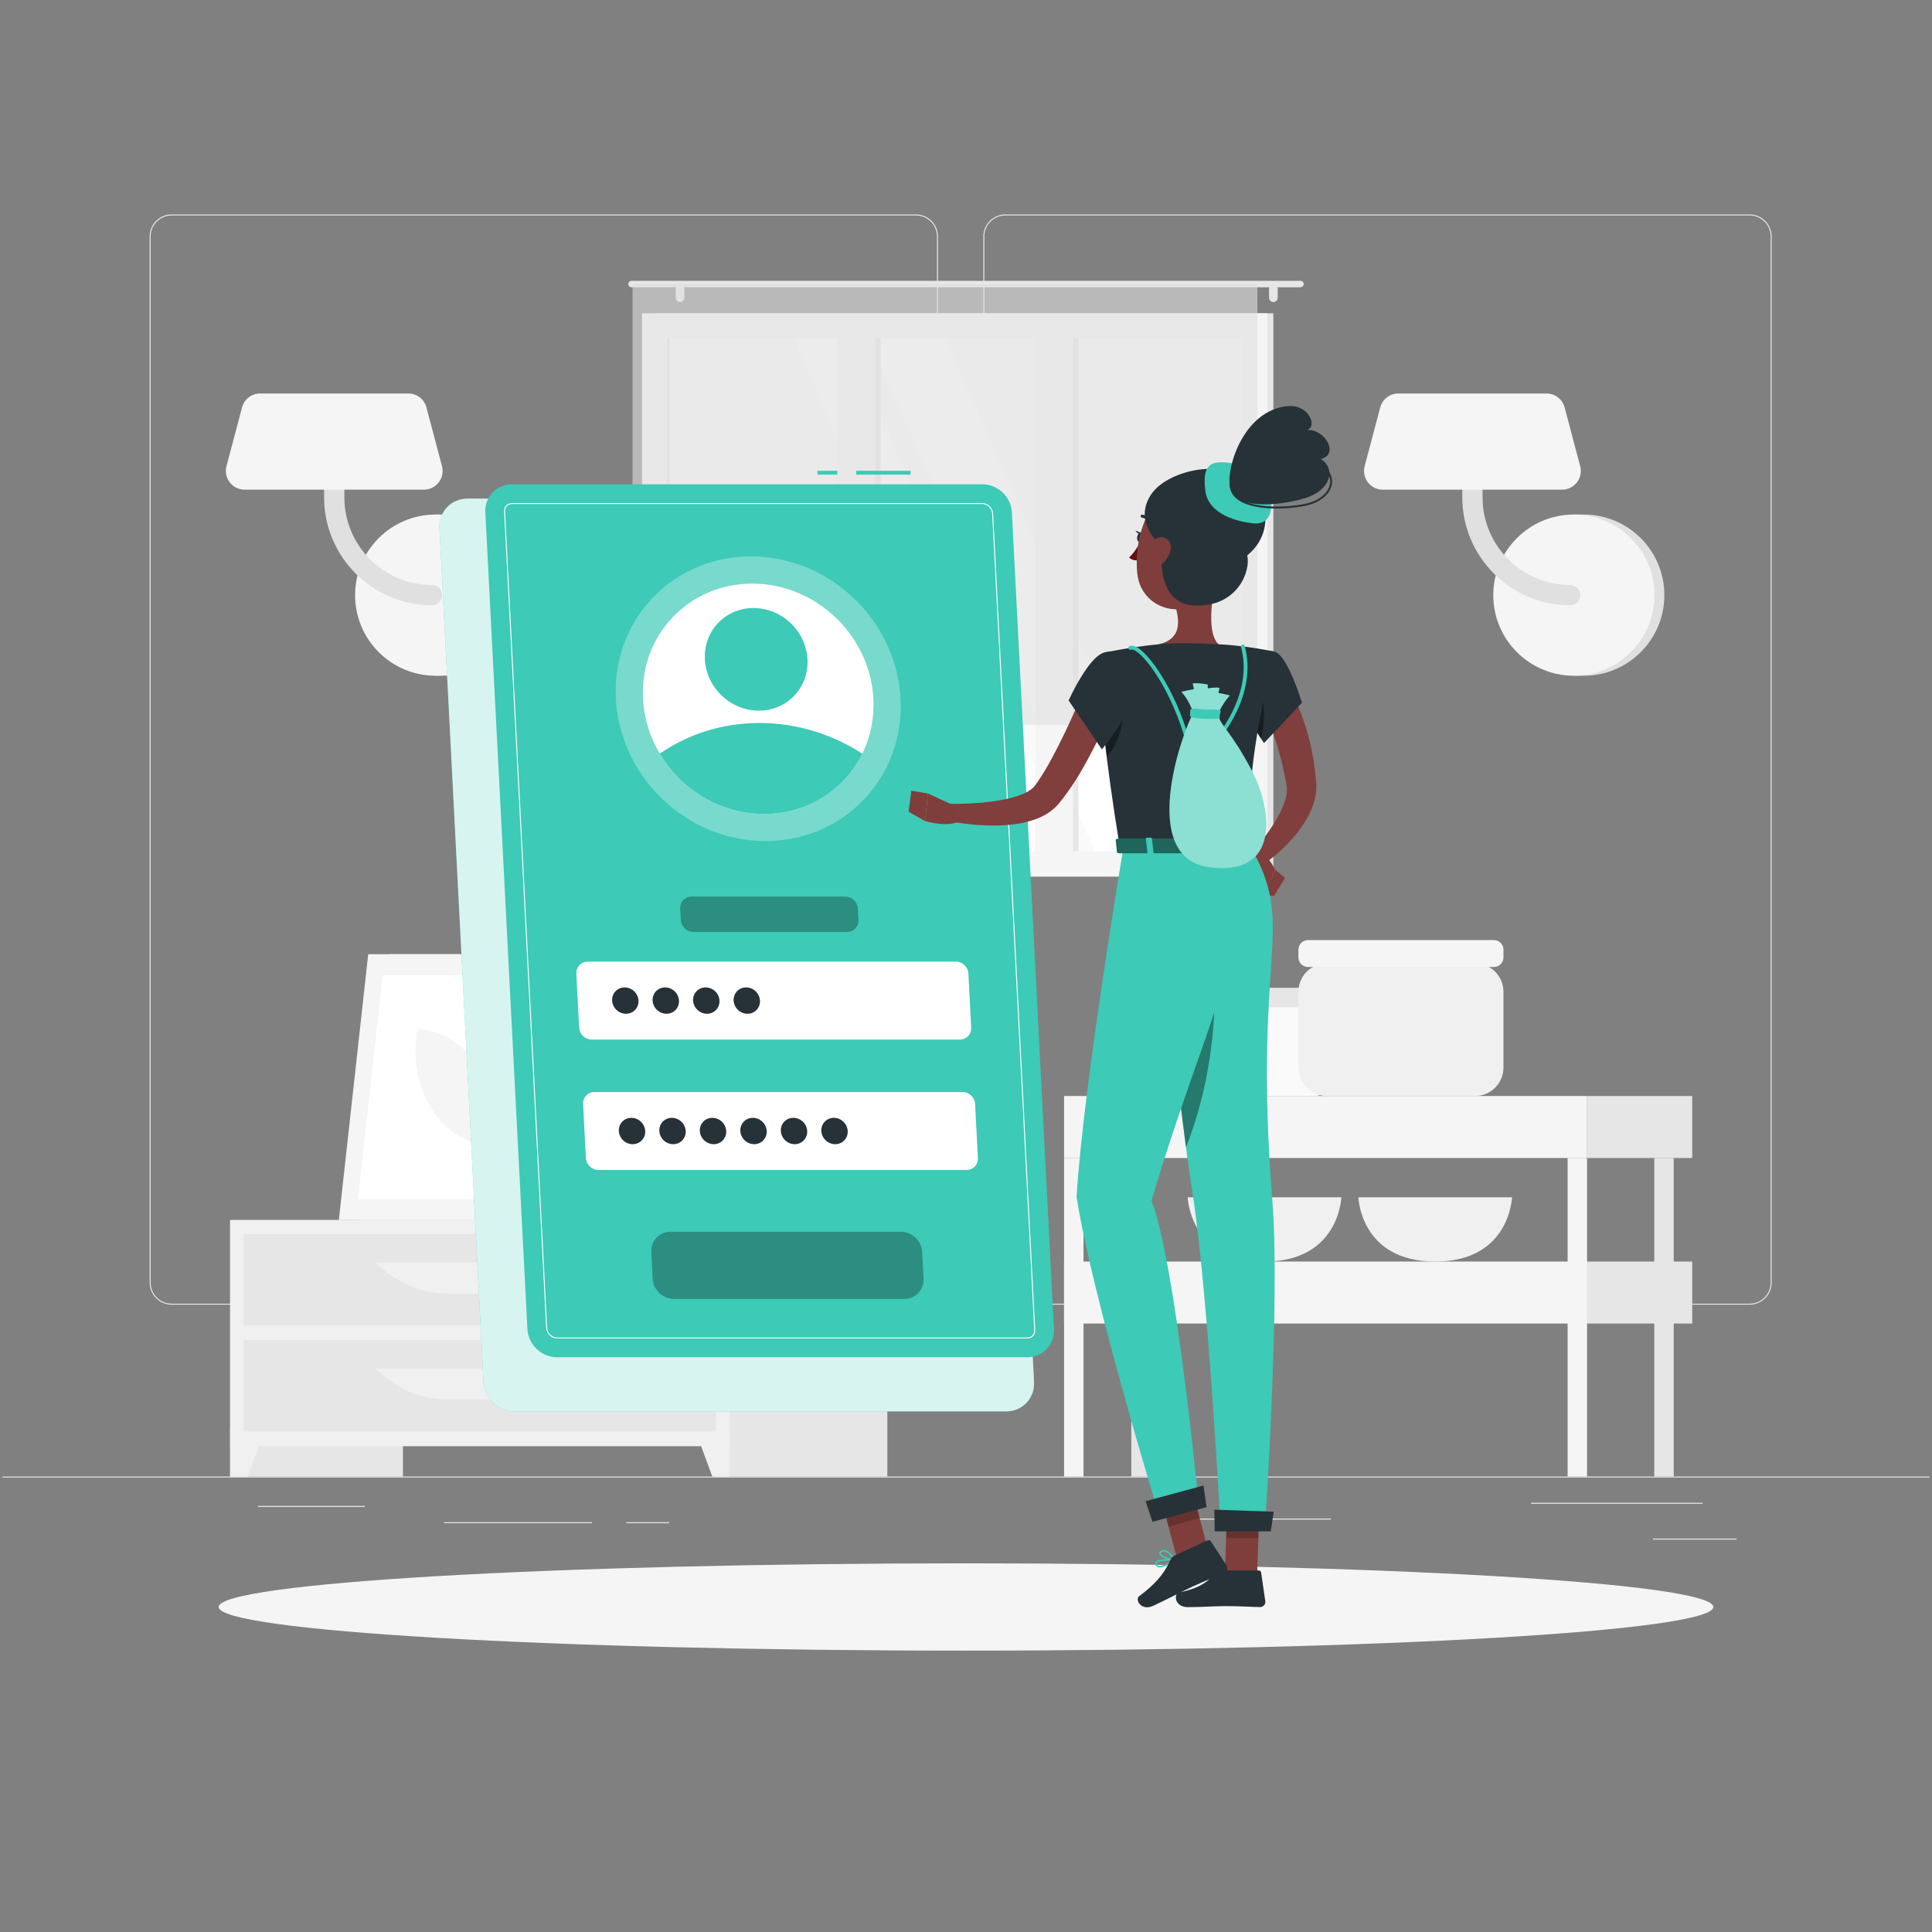 <svg width="401" height="401" viewBox="0 0 401 401" fill="none" xmlns="http://www.w3.org/2000/svg">
<rect x="0" y="0" width="401" height="401" fill="#808080" stroke="none"/>
<g clip-path="url(#clip0_88_4168)">
<path d="M400.5 306.468H0.5V306.668H400.5V306.468Z" fill="#EBEBEB"/>
<path d="M360.421 319.345H343.078V319.545H360.421V319.345Z" fill="#EBEBEB"/>
<path d="M276.234 315.195H248.946V315.395H276.234V315.195Z" fill="#EBEBEB"/>
<path d="M353.389 311.916H317.769V312.116H353.389V311.916Z" fill="#EBEBEB"/>
<path d="M138.912 315.95H130.002V316.15H138.912V315.95Z" fill="#EBEBEB"/>
<path d="M122.879 315.95H92.168V316.15H122.879V315.95Z" fill="#EBEBEB"/>
<path d="M75.702 312.572H53.546V312.772H75.702V312.572Z" fill="#EBEBEB"/>
<path d="M190.111 270.79H35.632C33.114 270.79 31.066 268.741 31.066 266.223V49.078C31.066 46.56 33.114 44.511 35.632 44.511H190.111C192.628 44.511 194.677 46.56 194.677 49.078V266.223C194.677 268.741 192.628 270.79 190.111 270.79ZM35.632 44.712C33.224 44.712 31.266 46.671 31.266 49.079V266.224C31.266 268.632 33.224 270.591 35.632 270.591H190.111C192.518 270.591 194.477 268.632 194.477 266.224V49.078C194.477 46.671 192.518 44.712 190.111 44.712L35.632 44.712Z" fill="#EBEBEB"/>
<path d="M363.148 270.79H208.67C206.152 270.79 204.104 268.741 204.104 266.223V49.078C204.104 46.56 206.153 44.511 208.67 44.511H363.148C365.666 44.511 367.714 46.56 367.714 49.078V266.223C367.715 268.741 365.666 270.79 363.148 270.79ZM208.67 44.712C206.262 44.712 204.304 46.671 204.304 49.079V266.224C204.304 268.632 206.262 270.591 208.67 270.591H363.148C365.556 270.591 367.514 268.632 367.514 266.224V49.078C367.514 46.671 365.556 44.712 363.148 44.712L208.67 44.712Z" fill="#EBEBEB"/>
<path d="M92.482 140.252C101.722 140.252 109.211 132.762 109.211 123.523C109.211 114.284 101.722 106.794 92.482 106.794H90.43V140.251L92.482 140.252Z" fill="#E0E0E0"/>
<path d="M90.43 140.252C99.669 140.252 107.159 132.762 107.159 123.523C107.159 114.284 99.669 106.794 90.43 106.794C81.191 106.794 73.702 114.284 73.702 123.523C73.702 132.762 81.191 140.252 90.43 140.252Z" fill="#F5F5F5"/>
<path d="M89.664 125.625C77.317 125.625 67.271 115.579 67.271 103.232V89.853C67.271 88.691 68.213 87.751 69.374 87.751C70.534 87.751 71.476 88.692 71.476 89.853V103.232C71.476 113.261 79.635 121.419 89.663 121.419C90.824 121.419 91.766 122.361 91.766 123.522C91.766 124.682 90.825 125.625 89.664 125.625Z" fill="#E0E0E0"/>
<path d="M50.766 101.632H87.982C90.533 101.632 92.392 99.217 91.739 96.752L88.511 84.564C88.06 82.86 86.518 81.672 84.755 81.672H53.994C52.231 81.672 50.69 82.859 50.238 84.564L47.01 96.752C46.356 99.216 48.215 101.632 50.766 101.632Z" fill="#F5F5F5"/>
<path d="M328.722 140.252C337.961 140.252 345.45 132.762 345.45 123.523C345.45 114.284 337.961 106.794 328.722 106.794H326.67V140.251L328.722 140.252Z" fill="#E0E0E0"/>
<path d="M326.67 140.252C335.909 140.252 343.398 132.762 343.398 123.523C343.398 114.284 335.909 106.794 326.67 106.794C317.431 106.794 309.941 114.284 309.941 123.523C309.941 132.762 317.431 140.252 326.67 140.252Z" fill="#F5F5F5"/>
<path d="M325.903 125.625C313.556 125.625 303.51 115.579 303.51 103.232V89.853C303.51 88.691 304.452 87.751 305.613 87.751C306.774 87.751 307.715 88.692 307.715 89.853V103.232C307.715 113.261 315.874 121.419 325.902 121.419C327.064 121.419 328.005 122.361 328.005 123.522C328.005 124.682 327.064 125.625 325.903 125.625Z" fill="#E0E0E0"/>
<path d="M287.005 101.632H324.222C326.772 101.632 328.631 99.217 327.978 96.752L324.75 84.564C324.298 82.86 322.756 81.672 320.994 81.672H290.233C288.47 81.672 286.928 82.859 286.477 84.564L283.249 96.752C282.595 99.216 284.454 101.632 287.005 101.632Z" fill="#F5F5F5"/>
<path d="M107.685 253.233H119.85V206.089H107.685V253.233Z" fill="#E6E6E6"/>
<path d="M74.701 253.232H115.077L121.174 198.054H80.798L74.701 253.232Z" fill="#F0F0F0"/>
<path d="M70.328 253.232H112.033L118.13 198.054H76.426L70.328 253.232Z" fill="#F5F5F5"/>
<path d="M109.02 248.884L114.156 202.403H79.438L74.302 248.884H109.02Z" fill="white"/>
<path d="M101.85 237.618L102.059 235.724C103.348 224.062 96.067 213.669 86.609 213.669L86.399 215.564C85.11 227.224 92.392 237.618 101.85 237.618Z" fill="#F5F5F5"/>
<path d="M47.767 306.469H83.638V253.233H47.767L47.767 306.469Z" fill="#E6E6E6"/>
<path d="M51.375 306.468H47.767V296.205H55.158L51.375 306.468Z" fill="#F0F0F0"/>
<path d="M148.302 306.469H184.174V253.233H148.302V306.469Z" fill="#E6E6E6"/>
<path d="M47.767 300.171H151.452V253.233H47.767V300.171Z" fill="#F0F0F0"/>
<path d="M147.844 306.468H151.452V296.205H144.061L147.844 306.468Z" fill="#F0F0F0"/>
<path d="M50.566 275.109H148.653V256.169H50.566V275.109Z" fill="#E6E6E6"/>
<path d="M93.068 268.516H106.15C111.833 268.516 117.266 266.179 121.174 262.055H78.044C81.953 266.179 87.386 268.516 93.068 268.516Z" fill="#F0F0F0"/>
<path d="M50.566 297.109H148.653V278.169H50.566V297.109Z" fill="#E6E6E6"/>
<path d="M93.068 290.517H106.15C111.833 290.517 117.266 288.18 121.174 284.056H78.044C81.953 288.18 87.386 290.517 93.068 290.517Z" fill="#F0F0F0"/>
<path d="M144.884 251.061H145.81C145.801 249.152 145.815 244.31 145.908 233.211C146.074 213.096 146.394 211.87 146.394 211.87L144.188 221.156C142.789 231.439 144.592 241.772 144.884 251.061Z" fill="#E6E6E6"/>
<path d="M143.052 219.773C139.876 215.988 133.091 214.887 126.144 213.944C123.417 213.575 133.311 219.807 138.147 224.234C141.904 227.672 144.306 228.623 145.338 232.05C145.875 227.776 145.788 223.034 143.052 219.773Z" fill="#E6E6E6"/>
<path d="M147.265 226.538C150.44 222.753 157.226 221.651 164.173 220.709C166.9 220.339 157.006 226.571 152.17 230.999C148.413 234.437 146.01 235.387 144.979 238.815C144.441 234.541 144.528 229.799 147.265 226.538Z" fill="#E6E6E6"/>
<path d="M145.905 210.98C148.286 206.456 154.278 202.197 161.001 200.581C163.64 199.947 154.886 208.935 151.559 214.731C148.974 219.233 145.546 224.522 145.014 228.321C144.21 220.795 143.524 215.504 145.905 210.98Z" fill="#E6E6E6"/>
<path d="M145.624 253.232C142.787 253.232 140.443 251.811 140.28 249.991L139.807 246.883H151.44L150.967 249.991C150.805 251.811 148.461 253.232 145.624 253.232Z" fill="#F0F0F0"/>
<path d="M152.194 248.079H139.054L138.678 244.616H152.57L152.194 248.079Z" fill="#F0F0F0"/>
<path d="M136.132 181.929L264.297 181.929V65.023L136.132 65.023L136.132 181.929Z" fill="#E6E6E6"/>
<path d="M133.248 181.929L263.044 181.929V65.023L133.248 65.023L133.248 181.929Z" fill="#F5F5F5"/>
<path d="M257.866 176.691V70.26L138.425 70.26V176.691L257.866 176.691Z" fill="#FAFAFA"/>
<path d="M243.21 176.691L196.201 70.26H180.234L227.243 176.691H243.21Z" fill="white"/>
<path d="M222.717 176.691L175.707 70.26H164.713L211.722 176.691H222.717Z" fill="white"/>
<path d="M182.775 176.692L182.775 70.26H176.598L176.598 176.692H182.775Z" fill="#E6E6E6"/>
<path d="M223.831 176.692L223.831 70.26H217.654L217.654 176.692H223.831Z" fill="#E6E6E6"/>
<path d="M181.661 180.014L181.661 66.367H173.854L173.854 180.014H181.661Z" fill="#F5F5F5"/>
<path d="M222.717 180.014L222.717 66.366H214.909L214.909 180.014H222.717Z" fill="#F5F5F5"/>
<path d="M138.975 176.691L138.975 70.26H138.425L138.425 176.691H138.975Z" fill="#E6E6E6"/>
<path d="M131.074 58.288H269.926C270.293 58.288 270.594 58.589 270.594 58.956C270.594 59.324 270.293 59.624 269.926 59.624H131.074C130.706 59.624 130.406 59.324 130.406 58.956C130.406 58.588 130.706 58.288 131.074 58.288Z" fill="#E6E6E6"/>
<path d="M264.297 62.695C264.793 62.695 265.198 62.289 265.198 61.793V59.857C265.198 59.361 264.793 58.956 264.297 58.956C263.801 58.956 263.395 59.361 263.395 59.857V61.793C263.395 62.289 263.801 62.695 264.297 62.695Z" fill="#E6E6E6"/>
<path d="M141.143 62.695C141.639 62.695 142.045 62.289 142.045 61.793V59.857C142.045 59.361 141.639 58.956 141.143 58.956C140.647 58.956 140.242 59.361 140.242 59.857V61.793C140.242 62.289 140.648 62.695 141.143 62.695Z" fill="#E6E6E6"/>
<path opacity="0.6" d="M131.287 150.506L260.988 150.506V58.956L131.287 58.956V150.506Z" fill="#E0E0E0"/>
<path d="M272.729 227.487H250.368C247.99 227.487 246.062 225.559 246.062 223.182V212.832C246.062 210.454 247.99 208.526 250.368 208.526H272.729C275.107 208.526 277.034 210.454 277.034 212.832V223.182C277.034 225.559 275.106 227.487 272.729 227.487Z" fill="#FAFAFA"/>
<path d="M275.589 209.084H247.508C246.71 209.084 246.062 208.437 246.062 207.639V206.469C246.062 205.671 246.71 205.023 247.508 205.023H275.589C276.387 205.023 277.034 205.671 277.034 206.469V207.639C277.034 208.437 276.387 209.084 275.589 209.084Z" fill="#E6E6E6"/>
<path d="M246.518 248.514C246.518 248.514 246.924 261.844 262.46 261.844C277.996 261.844 278.402 248.514 278.402 248.514H246.518Z" fill="#F0F0F0"/>
<path d="M281.943 248.514C281.943 248.514 282.349 261.844 297.885 261.844C313.421 261.844 313.826 248.514 313.826 248.514H281.943Z" fill="#F0F0F0"/>
<path d="M306.138 227.487H275.41C272.142 227.487 269.493 224.838 269.493 221.57V205.855C269.493 202.587 272.142 199.938 275.41 199.938H306.138C309.406 199.938 312.055 202.588 312.055 205.855V221.57C312.055 224.838 309.406 227.487 306.138 227.487Z" fill="#F0F0F0"/>
<path d="M310.069 200.705H271.479C270.382 200.705 269.493 199.815 269.493 198.719V197.111C269.493 196.015 270.382 195.125 271.479 195.125H310.069C311.166 195.125 312.055 196.015 312.055 197.111V198.719C312.055 199.816 311.166 200.705 310.069 200.705Z" fill="#F5F5F5"/>
<path d="M234.817 306.468H238.848V240.353H234.817V306.468Z" fill="#E6E6E6"/>
<path d="M351.234 227.487H329.402V240.353H351.234V227.487Z" fill="#E6E6E6"/>
<path d="M220.857 240.353H329.402V227.487H220.857V240.353Z" fill="#F5F5F5"/>
<path d="M351.234 261.844H329.402V274.71H351.234V261.844Z" fill="#E6E6E6"/>
<path d="M220.857 274.711H329.402V261.844H220.857V274.711Z" fill="#F5F5F5"/>
<path d="M343.362 306.468H347.392V240.353H343.362V306.468Z" fill="#E6E6E6"/>
<path d="M325.372 306.468H329.402V240.353H325.372V306.468Z" fill="#F5F5F5"/>
<path d="M220.857 306.468H224.888V240.353H220.857V306.468Z" fill="#F5F5F5"/>
<path d="M200.5 342.599C286.166 342.599 355.611 338.543 355.611 333.54C355.611 328.538 286.166 324.482 200.5 324.482C114.834 324.482 45.389 328.538 45.389 333.54C45.389 338.543 114.834 342.599 200.5 342.599Z" fill="#F5F5F5"/>
<path d="M208.831 292.947H106.772C103.4 292.947 100.526 290.213 100.352 286.841L91.218 109.6C91.044 106.228 93.637 103.495 97.009 103.495H199.068C202.44 103.495 205.314 106.228 205.488 109.6L214.622 286.841C214.796 290.213 212.203 292.947 208.831 292.947Z" fill="#3DCAB6"/>
<path opacity="0.8" d="M208.831 292.947H106.772C103.4 292.947 100.526 290.213 100.352 286.841L91.218 109.6C91.044 106.228 93.637 103.495 97.009 103.495H199.068C202.44 103.495 205.314 106.228 205.488 109.6L214.622 286.841C214.796 290.213 212.203 292.947 208.831 292.947Z" fill="white"/>
<path d="M188.994 97.714H177.706V98.514H188.994V97.714Z" fill="#3DCAB6"/>
<path d="M173.795 97.714H169.662V98.514H173.795V97.714Z" fill="#3DCAB6"/>
<path d="M213.219 281.705H115.61C112.386 281.705 109.636 279.091 109.47 275.866L100.734 106.353C100.568 103.128 103.048 100.514 106.273 100.514H203.882C207.107 100.514 209.857 103.128 210.022 106.353L218.758 275.866C218.924 279.091 216.444 281.705 213.219 281.705Z" fill="#3DCAB6"/>
<path d="M213.219 277.805H115.61C114.473 277.805 113.424 276.805 113.365 275.665L104.629 106.152C104.598 105.534 104.847 105.134 105.062 104.907C105.276 104.682 105.66 104.414 106.274 104.414H203.882C205.02 104.414 206.07 105.414 206.129 106.554L214.865 276.067C214.896 276.686 214.646 277.086 214.431 277.312C214.216 277.537 213.832 277.805 213.219 277.805ZM106.272 104.614C105.73 104.614 105.393 104.848 105.206 105.045C105.018 105.243 104.8 105.595 104.828 106.142L113.564 275.655C113.618 276.693 114.574 277.605 115.61 277.605H213.218C213.761 277.605 214.097 277.371 214.284 277.174C214.472 276.975 214.691 276.624 214.663 276.076L205.927 106.563C205.874 105.524 204.918 104.613 203.881 104.613H106.272V104.614Z" fill="white"/>
<path opacity="0.3" d="M179.087 166.188C190.186 154.797 189.462 136.089 177.469 124.402C165.476 112.716 146.756 112.476 135.656 123.867C124.556 135.258 125.281 153.965 137.274 165.652C149.266 177.339 167.987 177.578 179.087 166.188Z" fill="white"/>
<path d="M181.278 145.041C181.491 149.17 180.644 153.046 178.976 156.428C175.327 163.879 167.692 168.947 158.603 168.947C149.514 168.947 141.357 163.879 136.94 156.428C134.924 153.046 133.677 149.17 133.464 145.041C132.783 131.835 142.934 121.134 156.138 121.134C169.343 121.134 180.598 131.835 181.278 145.041Z" fill="white"/>
<path d="M178.976 156.428C175.327 163.88 167.692 168.947 158.603 168.947C149.514 168.947 141.357 163.88 136.94 156.428C142.751 152.408 149.853 150.06 157.63 150.06C165.406 150.06 172.75 152.408 178.976 156.428Z" fill="#3DCAB6"/>
<path d="M164.776 144.476C168.776 140.371 168.515 133.629 164.193 129.417C159.871 125.205 153.124 125.119 149.124 129.224C145.124 133.329 145.385 140.071 149.707 144.283C154.029 148.495 160.776 148.581 164.776 144.476Z" fill="#3DCAB6"/>
<path d="M199.23 215.767H122.803C121.438 215.767 120.275 214.66 120.205 213.296L119.626 202.065C119.555 200.7 120.605 199.594 121.97 199.594H198.397C199.762 199.594 200.925 200.7 200.995 202.065L201.574 213.296C201.644 214.66 200.595 215.767 199.23 215.767Z" fill="white"/>
<path opacity="0.3" d="M175.826 193.427H143.906C142.542 193.427 141.378 192.32 141.308 190.956L141.185 188.572C141.114 187.207 142.164 186.1 143.529 186.1H175.448C176.813 186.1 177.976 187.207 178.046 188.572L178.17 190.956C178.239 192.32 177.19 193.427 175.826 193.427Z" fill="black"/>
<path opacity="0.3" d="M187.695 269.596H139.886C137.562 269.596 135.581 267.712 135.462 265.388L135.178 259.874C135.058 257.55 136.845 255.666 139.169 255.666H186.978C189.302 255.666 191.283 257.55 191.402 259.874L191.686 265.388C191.806 267.712 190.019 269.596 187.695 269.596Z" fill="black"/>
<path d="M200.626 242.836H124.198C122.834 242.836 121.67 241.729 121.6 240.364L121.022 229.134C120.951 227.769 122.001 226.663 123.366 226.663H199.793C201.158 226.663 202.321 227.769 202.391 229.134L202.97 240.364C203.039 241.729 201.99 242.836 200.626 242.836Z" fill="white"/>
<path d="M132.522 207.68C132.6 209.191 131.438 210.415 129.928 210.415C128.418 210.415 127.13 209.191 127.051 207.68C126.974 206.17 128.135 204.945 129.646 204.945C131.156 204.945 132.444 206.17 132.522 207.68Z" fill="#263238"/>
<path d="M140.928 207.68C141.006 209.191 139.844 210.415 138.334 210.415C136.823 210.415 135.535 209.191 135.457 207.68C135.379 206.17 136.541 204.945 138.051 204.945C139.562 204.945 140.85 206.17 140.928 207.68Z" fill="#263238"/>
<path d="M149.334 207.68C149.411 209.191 148.25 210.415 146.739 210.415C145.229 210.415 143.941 209.191 143.862 207.68C143.785 206.17 144.946 204.945 146.457 204.945C147.967 204.945 149.256 206.17 149.334 207.68Z" fill="#263238"/>
<path d="M157.739 207.68C157.817 209.191 156.655 210.415 155.145 210.415C153.634 210.415 152.346 209.191 152.268 207.68C152.19 206.17 153.352 204.945 154.862 204.945C156.374 204.945 157.662 206.17 157.739 207.68Z" fill="#263238"/>
<path d="M133.917 234.749C133.994 236.26 132.833 237.484 131.322 237.484C129.812 237.484 128.524 236.26 128.446 234.749C128.368 233.239 129.53 232.014 131.04 232.014C132.55 232.014 133.839 233.238 133.917 234.749Z" fill="#263238"/>
<path d="M142.323 234.749C142.401 236.26 141.239 237.484 139.729 237.484C138.218 237.484 136.93 236.26 136.852 234.749C136.774 233.239 137.936 232.014 139.446 232.014C140.957 232.014 142.245 233.238 142.323 234.749Z" fill="#263238"/>
<path d="M150.729 234.749C150.806 236.26 149.645 237.484 148.134 237.484C146.624 237.484 145.336 236.26 145.258 234.749C145.18 233.239 146.342 232.014 147.852 232.014C149.363 232.013 150.651 233.238 150.729 234.749Z" fill="#263238"/>
<path d="M159.134 234.749C159.212 236.26 158.05 237.484 156.54 237.484C155.03 237.484 153.742 236.26 153.663 234.749C153.586 233.239 154.747 232.014 156.258 232.014C157.769 232.013 159.057 233.238 159.134 234.749Z" fill="#263238"/>
<path d="M167.54 234.749C167.618 236.26 166.456 237.484 164.946 237.484C163.435 237.484 162.147 236.26 162.069 234.749C161.991 233.239 163.153 232.014 164.663 232.014C166.174 232.014 167.462 233.238 167.54 234.749Z" fill="#263238"/>
<path d="M175.946 234.749C176.024 236.26 174.862 237.484 173.352 237.484C171.841 237.484 170.554 236.26 170.475 234.749C170.398 233.239 171.559 232.014 173.07 232.014C174.58 232.014 175.868 233.238 175.946 234.749Z" fill="#263238"/>
<path d="M266.925 141.849C267.126 142.146 267.227 142.309 267.359 142.523L267.717 143.121C267.949 143.517 268.152 143.912 268.357 144.308C268.757 145.099 269.135 145.89 269.474 146.691C270.159 148.29 270.722 149.924 271.207 151.569C272.194 154.856 272.795 158.226 273.104 161.597L273.166 162.228C273.177 162.319 273.185 162.462 273.191 162.61L273.209 163.04C273.219 163.608 273.191 164.172 273.112 164.704C272.962 165.776 272.673 166.767 272.318 167.683C271.599 169.507 270.611 171.056 269.551 172.467C267.382 175.276 264.918 177.524 262.104 179.516L259.901 176.935C261.878 174.648 263.794 172.114 265.213 169.584C265.937 168.322 266.49 167.02 266.835 165.808C266.997 165.201 267.084 164.618 267.098 164.092C267.116 163.827 267.097 163.581 267.071 163.348L267.047 163.177C267.042 163.125 267.035 163.068 267.014 162.96L266.914 162.396C266.39 159.393 265.676 156.444 264.739 153.593C264.279 152.164 263.71 150.784 263.134 149.428C262.848 148.747 262.533 148.087 262.21 147.442L261.713 146.502L261.466 146.056L261.263 145.708L266.925 141.849Z" fill="#803E3C"/>
<path d="M259.457 179.568L262.354 185.684L264.65 180.512C264.65 180.512 262.614 176.032 259.859 176.442L259.457 179.568Z" fill="#7F3E3B"/>
<path d="M264.43 185.988L266.73 182.216L264.651 180.513L262.354 185.685L264.43 185.988Z" fill="#7F3E3B"/>
<path d="M251.407 327.124C252.026 327.124 252.703 326.996 253.177 326.884C253.238 326.869 253.286 326.819 253.297 326.757C253.308 326.695 253.281 326.632 253.228 326.597C252.998 326.446 250.963 325.132 250.184 325.485C250.061 325.541 249.906 325.664 249.868 325.932C249.818 326.287 249.906 326.571 250.131 326.776C250.416 327.036 250.892 327.124 251.407 327.124ZM252.728 326.657C251.562 326.891 250.684 326.85 250.345 326.54C250.2 326.409 250.147 326.224 250.182 325.976C250.201 325.842 250.263 325.797 250.314 325.775C250.726 325.585 251.898 326.156 252.728 326.657Z" fill="#3DCAB6"/>
<path d="M253.14 326.888C253.167 326.888 253.195 326.88 253.22 326.866C253.269 326.837 253.299 326.785 253.299 326.729C253.299 326.647 253.29 324.718 252.562 324.073C252.368 323.901 252.142 323.83 251.89 323.861C251.492 323.909 251.384 324.16 251.355 324.304C251.204 325.059 252.422 326.504 253.062 326.867C253.086 326.881 253.114 326.888 253.14 326.888ZM252 324.172C252.13 324.172 252.246 324.217 252.351 324.311C252.786 324.696 252.935 325.779 252.972 326.421C252.335 325.912 251.575 324.827 251.667 324.366C251.682 324.291 251.726 324.2 251.928 324.176C251.953 324.173 251.977 324.172 252 324.172Z" fill="#3DCAB6"/>
<path d="M243.852 323.859C243.89 323.818 243.904 323.761 243.887 323.706C243.868 323.642 243.81 323.597 243.743 323.593C243.411 323.577 240.535 323.457 239.888 324.158C239.874 324.173 239.861 324.189 239.849 324.205C239.741 324.35 239.718 324.522 239.781 324.701C239.887 325 240.084 325.196 240.364 325.283C241.295 325.572 242.934 324.528 243.829 323.88C243.838 323.874 243.845 323.866 243.852 323.859ZM240.127 324.366C240.484 323.98 242.066 323.875 243.255 323.895C242.009 324.74 240.98 325.142 240.458 324.981C240.276 324.924 240.152 324.798 240.08 324.595C240.052 324.517 240.059 324.454 240.103 324.395C240.11 324.385 240.118 324.375 240.127 324.366Z" fill="#3DCAB6"/>
<path d="M243.852 323.859C243.86 323.851 243.866 323.842 243.873 323.831C243.901 323.783 243.902 323.723 243.874 323.674C243.837 323.607 242.942 322.033 241.884 321.747C241.56 321.66 241.253 321.699 240.97 321.866C240.59 322.089 240.568 322.347 240.616 322.522C240.821 323.263 242.861 323.916 243.737 323.911C243.781 323.91 243.822 323.891 243.852 323.859ZM240.979 322.255C241.012 322.22 241.06 322.181 241.131 322.139C241.34 322.017 241.558 321.989 241.801 322.054C242.496 322.241 243.15 323.131 243.44 323.575C242.494 323.467 241.044 322.883 240.922 322.438C240.914 322.411 240.897 322.345 240.979 322.255Z" fill="#3DCAB6"/>
<path d="M252.659 118.414C251.88 122.39 250.129 131.064 252.91 133.718C252.91 133.718 251.823 137.751 244.435 137.751C236.311 137.751 240.553 133.719 240.553 133.719C244.987 132.659 244.873 129.37 244.1 126.28L252.659 118.414Z" fill="#7F3E3B"/>
<path d="M239.12 109.036C239.168 109.036 239.216 109.025 239.262 109.003C239.418 108.924 239.482 108.734 239.403 108.576C238.617 107.007 237.162 106.824 237.101 106.817C236.927 106.796 236.77 106.923 236.75 107.097C236.73 107.271 236.854 107.428 237.027 107.448C237.075 107.454 238.207 107.608 238.835 108.861C238.892 108.972 239.004 109.036 239.12 109.036Z" fill="#263238"/>
<path d="M236.698 112.511C236.698 112.511 235.502 114.708 234.362 115.699C234.988 116.447 236.23 116.294 236.23 116.294L236.698 112.511Z" fill="#630F0F"/>
<path d="M237.292 111.649C237.226 112.186 236.888 112.585 236.537 112.542C236.186 112.499 235.956 112.028 236.022 111.492C236.089 110.955 236.426 110.556 236.778 110.599C237.127 110.643 237.358 111.112 237.292 111.649Z" fill="#263238"/>
<path d="M236.928 110.648L235.686 110.118C235.686 110.118 236.222 111.205 236.928 110.648Z" fill="#263238"/>
<path d="M250.913 322.339L244.387 323.863L240.422 308.854L246.947 307.33L250.913 322.339Z" fill="#7F3E3B"/>
<path d="M260.933 326.729H254.232L254.758 311.211H261.458L260.933 326.729Z" fill="#7F3E3B"/>
<path d="M253.701 325.953H261.229C261.502 325.953 261.725 326.144 261.763 326.411L262.621 332.367C262.71 332.984 262.178 333.569 261.546 333.559C258.922 333.514 257.657 333.36 254.346 333.36C252.31 333.36 249.334 333.571 246.522 333.571C243.77 333.571 243.559 330.789 244.73 330.538C249.982 329.408 250.811 327.851 252.581 326.365C252.9 326.098 253.3 325.953 253.701 325.953Z" fill="#263238"/>
<path d="M243.809 322.863L250.648 319.717C250.897 319.602 251.178 319.682 251.325 319.909L254.594 324.962C254.933 325.486 254.694 326.239 254.115 326.493C251.712 327.549 250.498 327.938 247.49 329.321C245.64 330.172 241.901 332.125 239.346 333.3C236.846 334.45 235.492 332.011 236.45 331.293C240.75 328.072 241.976 325.794 242.962 323.704C243.142 323.329 243.445 323.031 243.809 322.863Z" fill="#263238"/>
<path opacity="0.2" d="M240.424 308.857L242.547 316.899L248.995 315.07L246.953 307.332L240.424 308.857Z" fill="black"/>
<path opacity="0.2" d="M261.46 311.216H254.756L254.489 319.215H261.192L261.46 311.216Z" fill="black"/>
<path d="M264.468 135.24C267.252 135.851 270.225 145.865 270.225 145.865L262.354 154.234C262.354 154.234 255.823 144.828 257.154 141.37C258.539 137.767 261.178 134.519 264.468 135.24Z" fill="#263238"/>
<path opacity="0.4" d="M260.055 141.614C258.647 140.326 257.695 140.71 257.047 141.734C256.407 144.71 260.199 150.942 261.727 153.302C262.431 150.486 263.239 144.542 260.055 141.614Z" fill="black"/>
<path d="M229.226 135.435C229.226 135.435 226.034 136.559 232.428 175.879C243.227 175.879 254.389 175.879 259.643 175.879C259.186 164.802 259.174 157.972 264.467 135.24C264.467 135.24 258.765 133.999 252.91 133.718C248.33 133.497 244.578 133.351 240.552 133.719C235.245 134.203 229.226 135.435 229.226 135.435Z" fill="#263238"/>
<path opacity="0.4" d="M228.983 150.526C229.159 152.438 229.391 154.59 229.695 157.022C231.924 155.015 233.746 149.306 233.079 145.975C231.519 147.134 230.079 148.926 228.983 150.526Z" fill="black"/>
<path d="M231.888 144.565C230.407 148.305 228.776 151.86 226.942 155.409C225.11 158.954 223.154 162.437 220.554 165.805L220.042 166.435L219.786 166.749C219.699 166.855 219.63 166.948 219.488 167.093C218.994 167.64 218.457 168.107 217.908 168.499C216.806 169.284 215.667 169.784 214.563 170.169C212.352 170.913 210.214 171.176 208.131 171.302C203.95 171.472 199.994 171.084 196.004 170.225L196.448 166.86C198.286 166.87 200.215 166.829 202.074 166.712C203.943 166.614 205.793 166.414 207.567 166.098C209.338 165.801 211.05 165.35 212.478 164.728C213.183 164.412 213.796 164.034 214.246 163.651C214.474 163.46 214.651 163.264 214.794 163.078C214.823 163.051 214.895 162.945 214.956 162.86L215.143 162.596L215.518 162.07C217.489 159.154 219.219 155.766 220.872 152.38C222.495 148.977 224.062 145.45 225.531 142.008L231.888 144.565Z" fill="#803E3C"/>
<path d="M229.226 135.435C225.895 136.247 221.797 145.391 221.797 145.391L228.71 155.547C228.71 155.547 237.914 143.96 236.82 140.42C235.679 136.732 233.266 134.449 229.226 135.435Z" fill="#263238"/>
<path d="M198.365 167.359L192.598 164.697L192.018 170.429C192.018 170.429 196.838 171.847 199.214 170.394L198.365 167.359Z" fill="#7F3E3B"/>
<path d="M189.145 164.118L188.594 168.484L192.019 170.43L192.598 164.697L189.145 164.118Z" fill="#7F3E3B"/>
<path d="M255.555 112.039C254.335 118.576 253.959 121.37 250.214 124.339C244.579 128.807 236.816 125.879 236.058 119.108C235.375 113.014 237.484 103.347 244.257 101.523C250.93 99.726 256.774 105.501 255.555 112.039Z" fill="#7F3E3B"/>
<path d="M241.194 113.416C240.821 116.75 240.677 125.411 248 125.683C256.975 126.016 259.662 118.349 258.862 115.283C263.528 111.483 264.203 104.949 258.956 99.949C253.709 94.949 242.156 97.744 238.928 102.615C234.928 108.654 241.194 113.416 241.194 113.416Z" fill="#263238"/>
<path d="M250.181 101.892C249.747 98.376 250.084 95.95 253.373 95.95C256.662 95.95 261.162 97.144 262.811 100.514C264.462 103.884 264.594 109.15 259.994 108.616C255.394 108.084 250.7 106.101 250.181 101.892Z" fill="#3DCAB6"/>
<path d="M255.282 101.048C254.498 96.853 258.234 85.051 267.35 84.284C271.573 83.927 273.528 88.472 271.317 89.221C275.306 89.172 277.877 94.46 274.146 95.256C277.095 97.14 276.361 101.017 272.161 102.917C269.065 104.317 256.366 106.852 255.282 101.048Z" fill="#263238"/>
<path d="M265.02 105.551C262.087 105.551 259.02 105.12 257.12 103.848C255.966 103.075 255.334 102.051 255.239 100.803C255.231 100.693 255.314 100.597 255.423 100.589C255.54 100.58 255.63 100.663 255.638 100.773C255.722 101.892 256.296 102.815 257.342 103.515C260.962 105.939 269.329 105.155 271.951 104.299C274.206 103.563 275.734 102.136 276.037 100.483C276.259 99.271 275.783 98.122 274.698 97.248C274.612 97.178 274.598 97.052 274.667 96.966C274.736 96.879 274.862 96.867 274.949 96.936C276.137 97.892 276.677 99.212 276.431 100.555C276.102 102.355 274.474 103.897 272.077 104.679C270.702 105.127 267.927 105.551 265.02 105.551Z" fill="#263238"/>
<path d="M239.153 112.533C238.35 113.646 238.118 115.029 238.296 116.145C238.562 117.823 240.198 117.935 241.382 116.859C242.448 115.891 243.594 113.851 242.722 112.46C241.862 111.089 240.072 111.261 239.153 112.533Z" fill="#7F3E3B"/>
<path d="M239.615 175.879C239.615 175.879 243.504 221.871 247.539 247.792C250.798 268.728 253.368 317.666 253.368 317.666H262.506C262.506 317.666 265.756 270.191 264.102 249.483C259.915 197.085 269.25 192.817 259.643 175.879H239.615Z" fill="#3DCAB6"/>
<path opacity="0.4" d="M251.118 193.262C247.43 197.03 244.622 201.534 242.486 206.286C243.55 216.622 244.814 228.094 246.158 238.142C250.318 227.638 253.879 211.478 251.118 193.262Z" fill="black"/>
<path d="M233.219 175.588C233.219 175.588 224.783 225.82 223.45 248.461C226.763 269.398 240.316 313.65 240.316 313.65L248.628 310.639C248.628 310.639 244.03 262.384 239.002 249.172C250.258 211.275 258.53 201.696 256.123 175.879C250.382 175.879 233.219 175.588 233.219 175.588Z" fill="#3DCAB6"/>
<path d="M239.201 315.861L250.433 312.812L249.797 308.334L237.77 311.586L239.201 315.861Z" fill="#263238"/>
<path d="M252.118 317.847H263.757L264.368 313.763L252.051 313.347L252.118 317.847Z" fill="#263238"/>
<path d="M260.051 174.281L261.278 176.717C261.374 176.906 261.15 177.099 260.835 177.099H232.294C232.048 177.099 231.845 176.979 231.83 176.824L231.584 174.388C231.567 174.22 231.78 174.076 232.048 174.076H259.607C259.81 174.077 259.99 174.16 260.051 174.281Z" fill="#3DCAB6"/>
<path opacity="0.5" d="M260.051 174.281L261.278 176.717C261.374 176.906 261.15 177.099 260.835 177.099H232.294C232.048 177.099 231.845 176.979 231.83 176.824L231.584 174.388C231.567 174.22 231.78 174.076 232.048 174.076H259.607C259.81 174.077 259.99 174.16 260.051 174.281Z" fill="black"/>
<path d="M256.35 177.363H257.088C257.235 177.363 257.347 177.287 257.337 177.194L256.99 174.029C256.98 173.936 256.852 173.861 256.705 173.861H255.966C255.819 173.861 255.707 173.937 255.718 174.029L256.064 177.194C256.074 177.287 256.202 177.363 256.35 177.363Z" fill="#3DCAB6"/>
<path d="M246.442 154.05C246.262 154.05 246.102 153.929 246.056 153.755C243.446 144.112 238.021 136.18 235.434 134.957C235.144 134.82 234.904 134.781 234.759 134.846C234.556 134.937 234.321 134.847 234.23 134.645C234.139 134.444 234.229 134.207 234.43 134.116C234.803 133.948 235.255 133.988 235.775 134.233C238.537 135.539 244.009 143.38 246.746 153.248C248.708 153.223 251.734 152.978 252.464 152.916C253.378 151.83 260.087 143.445 257.577 134.272C257.518 134.06 257.644 133.84 257.858 133.781C258.069 133.723 258.29 133.848 258.349 134.061C261.142 144.271 253.041 153.476 252.959 153.568C252.891 153.644 252.797 153.691 252.696 153.7C252.656 153.704 248.666 154.05 246.442 154.05Z" fill="#3DCAB6"/>
<path d="M259.694 159.705C255.333 151.531 253.55 150.96 252.77 148.332C252.77 148.332 253.472 146.348 255.256 144.339C254.721 144.19 253.589 143.964 252.878 143.827C252.959 143.469 253.042 143.116 253.122 142.776C252.533 142.612 251.31 142.781 250.684 142.886L250.656 142.08C250.656 142.08 248.445 141.636 247.556 141.883C247.645 142.255 247.734 142.642 247.824 143.035C247.046 143.185 245.804 143.433 245.218 143.596C246.916 145.509 247.529 147.552 247.661 148.056C245.312 152.092 236.174 178.064 251.034 180.016C265.902 181.97 264.054 167.88 259.694 159.705Z" fill="#3DCAB6"/>
<path opacity="0.4" d="M259.694 159.705C255.333 151.531 253.55 150.96 252.77 148.332C252.77 148.332 253.472 146.348 255.256 144.339C254.721 144.19 253.589 143.964 252.878 143.827C252.959 143.469 253.042 143.116 253.122 142.776C252.533 142.612 251.31 142.781 250.684 142.886L250.656 142.08C250.656 142.08 248.445 141.636 247.556 141.883C247.645 142.255 247.734 142.642 247.824 143.035C247.046 143.185 245.804 143.433 245.218 143.596C246.916 145.509 247.529 147.552 247.661 148.056C245.312 152.092 236.174 178.064 251.034 180.016C265.902 181.97 264.054 167.88 259.694 159.705Z" fill="white"/>
<path d="M247.106 147.282C246.995 147.48 247.006 148.232 246.989 148.532C246.972 148.832 247.772 149.032 248.672 149.115C249.572 149.198 253.289 149.349 253.172 148.932C253.055 148.515 253.355 147.949 253.372 147.598C253.389 147.248 251.889 147.232 250.639 147.282C249.388 147.331 247.356 146.831 247.106 147.282Z" fill="#3DCAB6"/>
<path d="M238.458 177.363H239.197C239.344 177.363 239.456 177.287 239.446 177.194L239.099 174.029C239.089 173.936 238.961 173.861 238.814 173.861H238.075C237.928 173.861 237.816 173.937 237.826 174.029L238.173 177.194C238.183 177.287 238.311 177.363 238.458 177.363Z" fill="#3DCAB6"/>
</g>
<defs>
<clipPath id="clip0_88_4168">
<rect width="400" height="400" fill="white" transform="translate(0.5 0.55)"/>
</clipPath>
</defs>
</svg>
